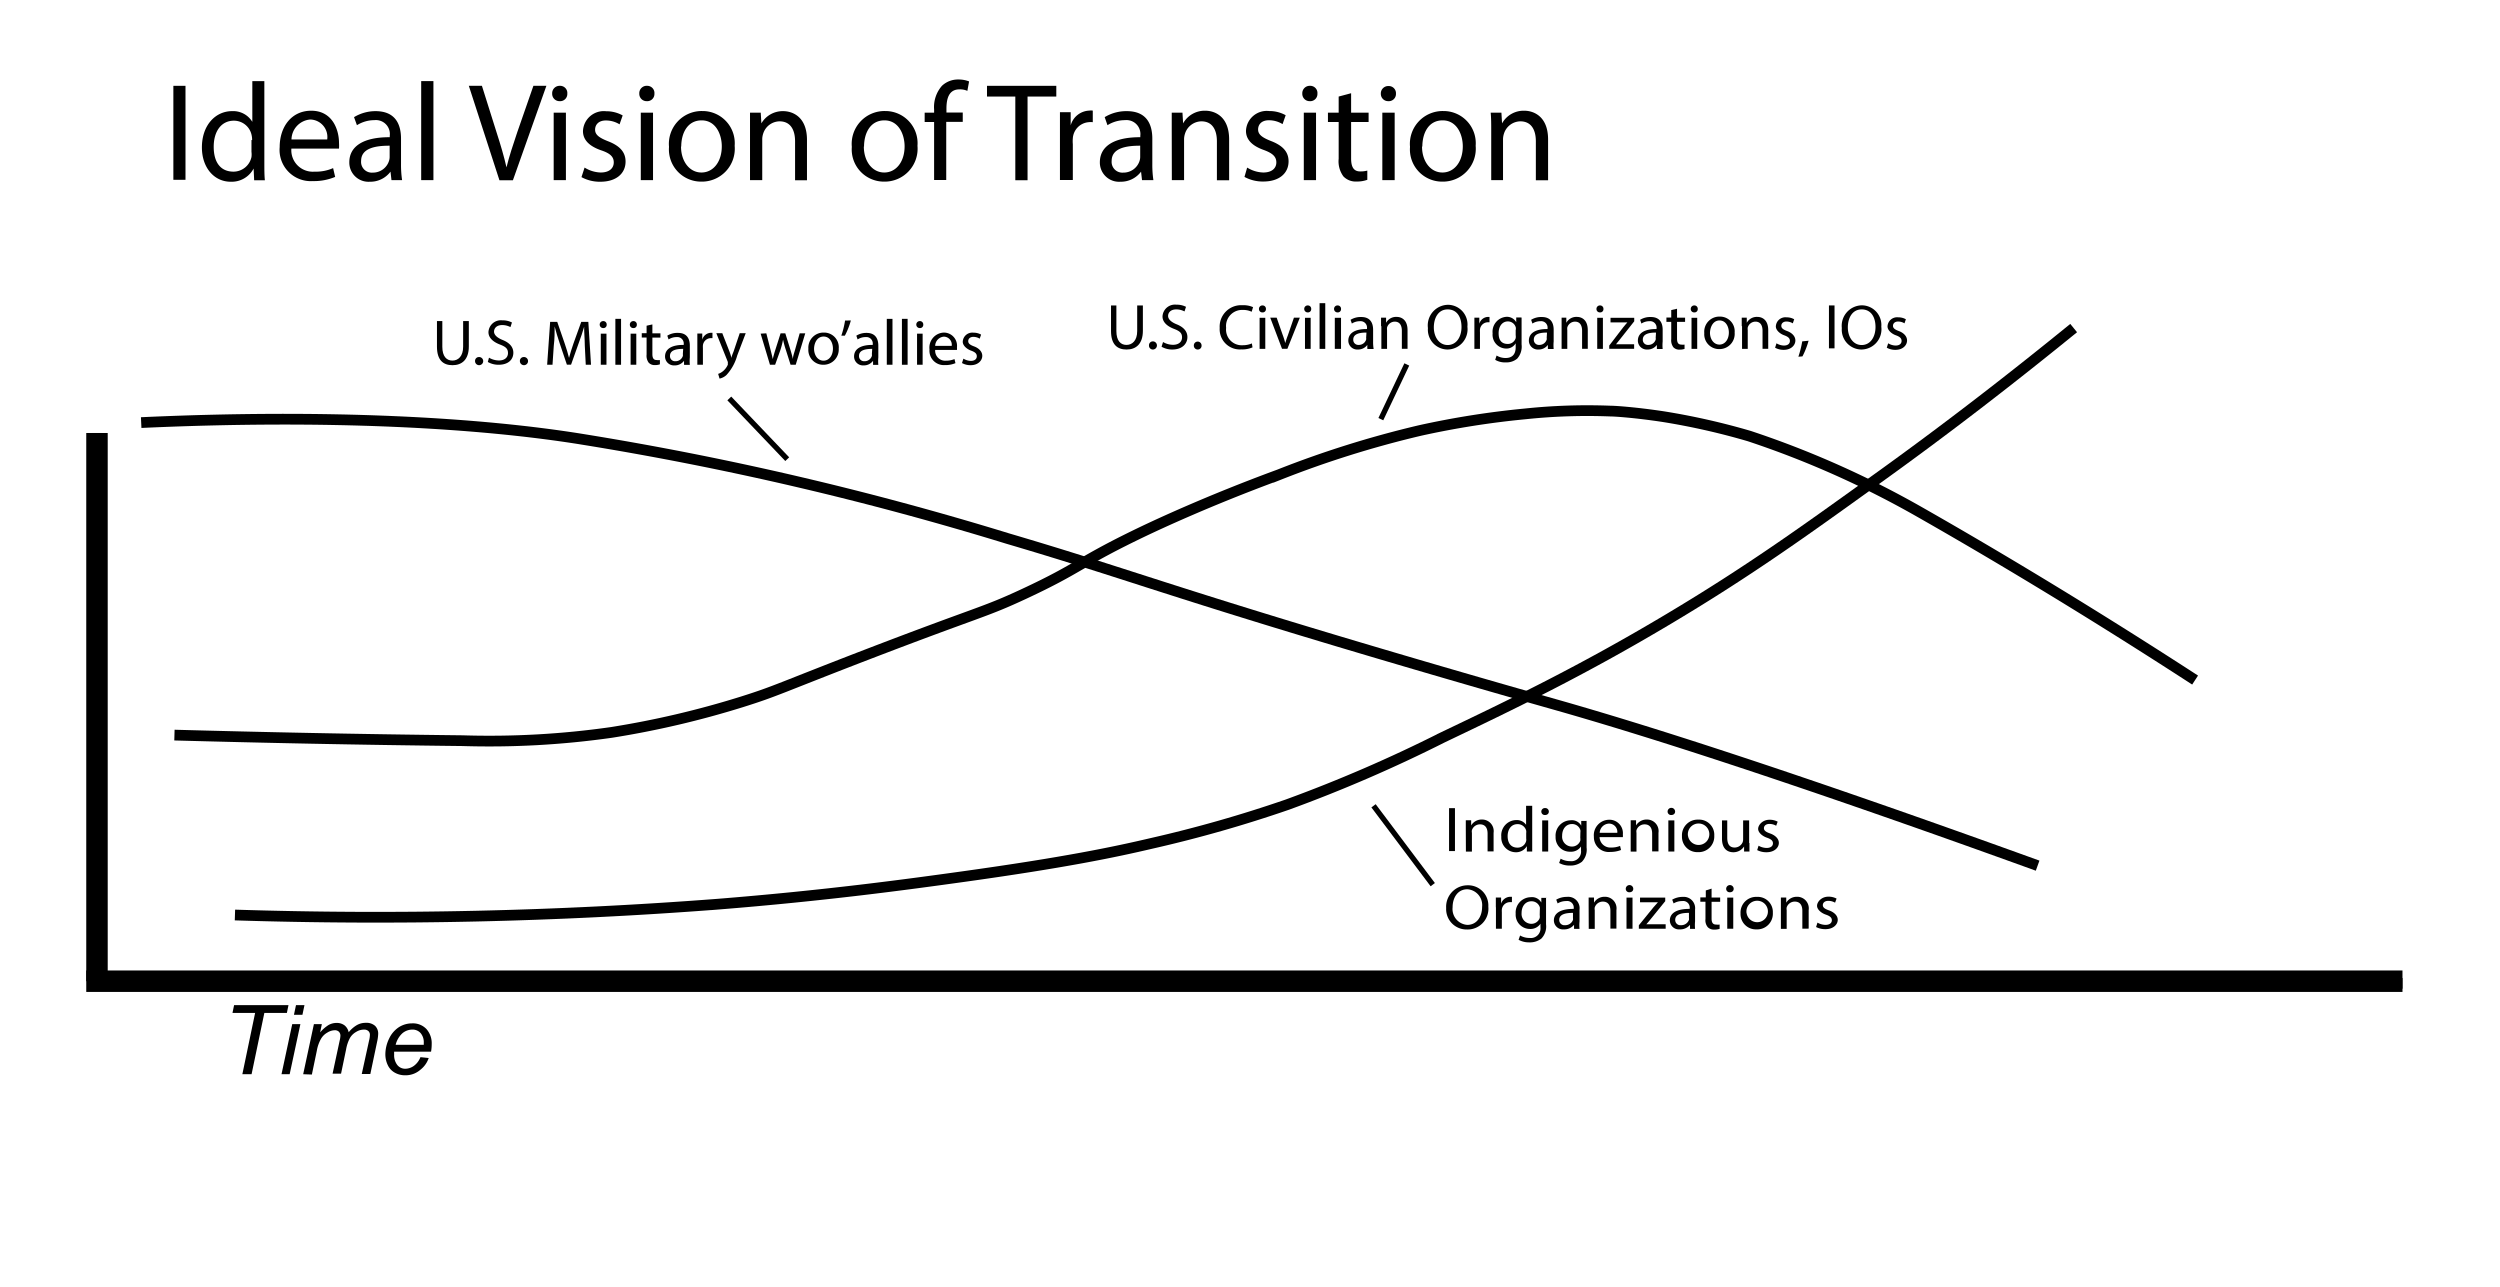 <svg id="Layer_1" data-name="Layer 1" xmlns="http://www.w3.org/2000/svg" viewBox="0 0 233.03 120">
  <defs>
    <style>
      .cls-1, .cls-2, .cls-3, .cls-4 {
        fill: none;
        stroke: #000;
      }

      .cls-2, .cls-3, .cls-4 {
        stroke-miterlimit: 10;
      }

      .cls-2 {
        stroke-width: 0.5px;
      }

      .cls-3 {
        stroke-width: 2px;
      }
    </style>
  </defs>
  <g id="Layer_1-2" data-name="Layer 1">
    <line class="cls-1" x1="9.04" y1="91.46" x2="9.04" y2="40.36"/>
    <line class="cls-1" x1="8.54" y1="91.66" x2="223.94" y2="91.66"/>
    <g>
      <path d="M22.59,100.13l1.19-5.71H21.67l.15-.73h5.07l-.15.73h-2.1l-1.19,5.71Z"/>
      <path d="M26.24,100.13l1-4.67H28l-1,4.67Zm1.16-5.54.19-.9h.79l-.19.9Z"/>
      <path d="M28.26,100.13l1-4.67H30l-.16.77a3.47,3.47,0,0,1,.79-.69,1.53,1.53,0,0,1,.76-.19,1.18,1.18,0,0,1,.73.23,1.1,1.1,0,0,1,.38.64,2.82,2.82,0,0,1,.75-.66,1.64,1.64,0,0,1,.83-.22,1.22,1.22,0,0,1,.88.28,1,1,0,0,1,.29.78,3.84,3.84,0,0,1-.1.71l-.63,3h-.8L34.4,97a2.46,2.46,0,0,0,.08-.54.46.46,0,0,0-.15-.36.58.58,0,0,0-.41-.13,1.4,1.4,0,0,0-.73.22,1.53,1.53,0,0,0-.57.56,3.55,3.55,0,0,0-.36,1.07l-.47,2.26H31L31.66,97a2.21,2.21,0,0,0,.07-.46.51.51,0,0,0-.14-.37.53.53,0,0,0-.37-.14,1.36,1.36,0,0,0-.71.22,1.57,1.57,0,0,0-.6.6,3.49,3.49,0,0,0-.38,1.1l-.46,2.21Z"/>
      <path d="M39.19,98.54l.77.08a2.32,2.32,0,0,1-.77,1.09,2.1,2.1,0,0,1-1.43.52,1.92,1.92,0,0,1-.95-.24,1.55,1.55,0,0,1-.66-.7,2.31,2.31,0,0,1-.23-1,3.38,3.38,0,0,1,.35-1.48,2.57,2.57,0,0,1,.92-1.07,2.3,2.3,0,0,1,1.22-.35,1.73,1.73,0,0,1,1.33.52,2,2,0,0,1,.5,1.42,4.23,4.23,0,0,1-.06.7H36.74a2.29,2.29,0,0,0,0,.25,1.48,1.48,0,0,0,.3,1,.94.94,0,0,0,.74.34,1.4,1.4,0,0,0,.8-.27A1.8,1.8,0,0,0,39.19,98.54Zm-2.31-1.15H39.5v-.18a1.31,1.31,0,0,0-.3-.92,1,1,0,0,0-.77-.32,1.44,1.44,0,0,0-.93.35A2.14,2.14,0,0,0,36.88,97.39Z"/>
    </g>
    <g>
      <path d="M135.62,75.33v4h-.55v-4Z"/>
      <path d="M136.63,77.25c0-.3,0-.55,0-.79h.5l0,.48h0a1.14,1.14,0,0,1,1-.55,1.08,1.08,0,0,1,1.09,1.24v1.73h-.56V77.7c0-.47-.18-.86-.71-.86a.79.79,0,0,0-.75.54.66.66,0,0,0,0,.25v1.75h-.56Z"/>
      <path d="M142.82,75.11v3.51c0,.26,0,.55,0,.75h-.5l0-.5h0a1.16,1.16,0,0,1-1.05.57A1.36,1.36,0,0,1,139.94,78a1.42,1.42,0,0,1,1.38-1.56,1.06,1.06,0,0,1,.93.44h0V75.11Zm-.56,2.54a.78.78,0,0,0,0-.22.81.81,0,0,0-.81-.61c-.58,0-.92.48-.92,1.12s.31,1.07.91,1.07a.82.82,0,0,0,.82-.63.8.8,0,0,0,0-.23v-.5Z"/>
      <path d="M144.37,75.65c0,.18-.13.32-.36.32a.32.32,0,0,1-.34-.32.33.33,0,0,1,.35-.33A.33.33,0,0,1,144.37,75.65Zm-.62,3.72v-2.9h.56v2.9Z"/>
      <path d="M147.89,76.47c0,.21,0,.44,0,.8V79a1.62,1.62,0,0,1-.44,1.33,1.72,1.72,0,0,1-1.12.35,2,2,0,0,1-1-.24l.14-.4a1.79,1.79,0,0,0,.9.23.9.9,0,0,0,1-1V78.9h0a1.11,1.11,0,0,1-1,.49A1.33,1.33,0,0,1,145,78a1.43,1.43,0,0,1,1.39-1.54,1,1,0,0,1,1,.5h0l0-.44h.49Zm-.58,1.14a.88.88,0,0,0,0-.24.8.8,0,0,0-.78-.56c-.54,0-.92.43-.92,1.1a.92.92,0,0,0,.91,1,.82.82,0,0,0,.78-.54.9.9,0,0,0,0-.28Z"/>
      <path d="M149.1,78a1,1,0,0,0,1.06,1,2.19,2.19,0,0,0,.85-.15l.09.38a2.69,2.69,0,0,1-1,.18A1.38,1.38,0,0,1,148.57,78,1.44,1.44,0,0,1,150,76.41a1.25,1.25,0,0,1,1.27,1.37,1.47,1.47,0,0,1,0,.25H149.1Zm1.65-.37a.77.77,0,0,0-.78-.86.9.9,0,0,0-.86.86Z"/>
      <path d="M152,77.25c0-.3,0-.55,0-.79h.5l0,.48h0a1.14,1.14,0,0,1,1-.55,1.08,1.08,0,0,1,1.09,1.24v1.73H154V77.7c0-.47-.18-.86-.71-.86a.79.79,0,0,0-.75.54.66.66,0,0,0,0,.25v1.75H152Z"/>
      <path d="M156.14,75.65c0,.18-.13.32-.36.32a.32.32,0,0,1-.34-.32.35.35,0,0,1,.7,0Zm-.63,3.72v-2.9h.56v2.9Z"/>
      <path d="M159.79,77.89a1.46,1.46,0,0,1-1.53,1.54,1.43,1.43,0,0,1-1.48-1.49,1.46,1.46,0,0,1,1.53-1.54A1.41,1.41,0,0,1,159.79,77.89Zm-2.45,0a1,1,0,1,0,1-1.13A1,1,0,0,0,157.34,77.92Z"/>
      <path d="M163.07,78.58c0,.3,0,.56,0,.79h-.5l0-.47h0a1.18,1.18,0,0,1-1,.54c-.48,0-1.06-.25-1.06-1.27v-1.7H161v1.61c0,.55.18.92.69.92a.81.81,0,0,0,.74-.48.76.76,0,0,0,.05-.27V76.47h.56v2.11Z"/>
      <path d="M163.92,78.83a1.58,1.58,0,0,0,.74.21c.41,0,.6-.19.6-.43s-.16-.39-.57-.53-.81-.47-.81-.82.4-.85,1.06-.85a1.58,1.58,0,0,1,.76.18l-.14.38a1.26,1.26,0,0,0-.63-.17c-.33,0-.51.18-.51.4s.18.35.58.49.81.44.81.88-.42.87-1.15.87a1.86,1.86,0,0,1-.87-.2Z"/>
      <path d="M138.73,84.51a1.94,1.94,0,0,1-2,2.13,1.9,1.9,0,0,1-1.93-2,2,2,0,0,1,2-2.12A1.88,1.88,0,0,1,138.73,84.51Zm-3.33.06a1.48,1.48,0,0,0,1.37,1.64c.88,0,1.38-.76,1.38-1.68a1.48,1.48,0,0,0-1.37-1.64C135.86,82.89,135.4,83.69,135.4,84.57Z"/>
      <path d="M139.43,84.57c0-.34,0-.64,0-.91h.49l0,.57h0a.92.92,0,0,1,.85-.64l.16,0v.5l-.19,0a.77.77,0,0,0-.75.68,1.71,1.71,0,0,0,0,.25v1.55h-.55v-2Z"/>
      <path d="M144.11,83.67c0,.21,0,.44,0,.8v1.69a1.62,1.62,0,0,1-.44,1.33,1.72,1.72,0,0,1-1.12.35,2,2,0,0,1-1-.24l.14-.4a1.79,1.79,0,0,0,.9.23.9.9,0,0,0,1-1V86.1h0a1.11,1.11,0,0,1-1,.49,1.33,1.33,0,0,1-1.31-1.42,1.43,1.43,0,0,1,1.39-1.54,1,1,0,0,1,1,.5h0l0-.44h.49Zm-.58,1.14a.88.88,0,0,0,0-.24.8.8,0,0,0-.78-.56c-.54,0-.92.43-.92,1.1a.92.92,0,0,0,.91,1,.82.82,0,0,0,.78-.54.9.9,0,0,0,0-.28Z"/>
      <path d="M146.72,86.57l0-.37h0a1.16,1.16,0,0,1-.94.43.85.85,0,0,1-.94-.83c0-.7.66-1.09,1.85-1.08v-.06a.61.61,0,0,0-.7-.67,1.52,1.52,0,0,0-.8.22l-.13-.35a1.94,1.94,0,0,1,1-.26,1.06,1.06,0,0,1,1.17,1.19v1.09a3.78,3.78,0,0,0,0,.7h-.51Zm-.08-1.48c-.61,0-1.3.09-1.3.65a.48.48,0,0,0,.53.5.77.77,0,0,0,.75-.49.47.47,0,0,0,0-.17v-.49Z"/>
      <path d="M148.08,84.45c0-.3,0-.55,0-.79h.5l0,.48h0a1.14,1.14,0,0,1,1-.55,1.08,1.08,0,0,1,1.09,1.24v1.73h-.56V84.9c0-.47-.18-.86-.71-.86a.79.79,0,0,0-.75.54.66.66,0,0,0,0,.25v1.75h-.56Z"/>
      <path d="M152.24,82.85c0,.18-.13.32-.36.32a.32.32,0,0,1-.34-.32.35.35,0,0,1,.7,0Zm-.63,3.72v-2.9h.56v2.9Z"/>
      <path d="M152.75,86.26l1.39-1.71c.13-.16.26-.29.4-.45h-1.67v-.43h2.35V84l-1.37,1.69c-.13.16-.25.31-.39.46h1.8v.42h-2.5v-.32Z"/>
      <path d="M157.53,86.57l0-.37h0a1.16,1.16,0,0,1-.94.43.85.85,0,0,1-.94-.83c0-.7.66-1.09,1.85-1.08v-.06a.61.61,0,0,0-.7-.67,1.52,1.52,0,0,0-.8.22l-.13-.35a1.94,1.94,0,0,1,1-.26A1.06,1.06,0,0,1,158,84.79v1.09a3.78,3.78,0,0,0,0,.7h-.51Zm-.08-1.48c-.61,0-1.3.09-1.3.65a.48.48,0,0,0,.53.5.77.77,0,0,0,.75-.49.47.47,0,0,0,0-.17v-.49Z"/>
      <path d="M159.54,82.83v.83h.8v.4h-.8v1.56c0,.36.11.56.42.56a1.28,1.28,0,0,0,.33,0l0,.4a1.52,1.52,0,0,1-.5.07.8.8,0,0,1-.6-.22,1,1,0,0,1-.22-.76V84.05h-.48v-.4H159V83Z"/>
      <path d="M161.6,82.85c0,.18-.13.32-.36.32a.32.32,0,0,1-.34-.32.35.35,0,0,1,.7,0ZM161,86.57v-2.9h.56v2.9Z"/>
      <path d="M165.25,85.09a1.46,1.46,0,0,1-1.53,1.54,1.43,1.43,0,0,1-1.48-1.49,1.46,1.46,0,0,1,1.53-1.54A1.41,1.41,0,0,1,165.25,85.09Zm-2.45,0a1,1,0,1,0,1-1.13A1,1,0,0,0,162.8,85.12Z"/>
      <path d="M166,84.45c0-.3,0-.55,0-.79h.5l0,.48h0a1.14,1.14,0,0,1,1-.55,1.08,1.08,0,0,1,1.09,1.24v1.73H168V84.9c0-.47-.18-.86-.71-.86a.79.79,0,0,0-.75.54.66.66,0,0,0,0,.25v1.75H166Z"/>
      <path d="M169.41,86a1.58,1.58,0,0,0,.74.21c.41,0,.6-.19.6-.43s-.16-.39-.57-.53-.81-.47-.81-.82.4-.85,1.06-.85a1.58,1.58,0,0,1,.76.18l-.14.38a1.26,1.26,0,0,0-.63-.17c-.33,0-.51.18-.51.4s.18.35.58.49.81.44.81.88-.42.87-1.15.87a1.86,1.86,0,0,1-.87-.2Z"/>
    </g>
    <g>
      <path d="M104.06,28.47v2.39c0,.91.4,1.29.94,1.29s1-.4,1-1.29V28.47h.53v2.36c0,1.24-.65,1.75-1.52,1.75s-1.45-.47-1.45-1.73V28.47Z"/>
      <path d="M107.1,32.2a.36.36,0,0,1,.36-.38.38.38,0,0,1,0,.76A.36.36,0,0,1,107.1,32.2Z"/>
      <path d="M108.41,31.88a1.85,1.85,0,0,0,.93.26c.53,0,.84-.28.84-.69s-.21-.59-.76-.8-1.06-.58-1.06-1.15a1.16,1.16,0,0,1,1.3-1.1,1.85,1.85,0,0,1,.89.2l-.14.43a1.63,1.63,0,0,0-.77-.19c-.55,0-.76.33-.76.61s.25.56.8.78,1,.59,1,1.19-.46,1.16-1.41,1.16a2,2,0,0,1-1-.26Z"/>
      <path d="M111.28,32.2a.36.36,0,1,1,.72,0,.35.35,0,0,1-.36.38A.36.36,0,0,1,111.28,32.2Z"/>
      <path d="M116.75,32.38a2.49,2.49,0,0,1-1.06.19,1.88,1.88,0,0,1-2-2,2,2,0,0,1,2.11-2.12,2.22,2.22,0,0,1,1,.18l-.13.43a1.84,1.84,0,0,0-.81-.17,1.5,1.5,0,0,0-1.57,1.67,1.46,1.46,0,0,0,1.55,1.62,2.1,2.1,0,0,0,.85-.17Z"/>
      <path d="M118,28.8a.3.3,0,0,1-.33.32.31.31,0,0,1-.32-.32.32.32,0,0,1,.33-.33A.31.31,0,0,1,118,28.8Zm-.59,3.72v-2.9h.53v2.9Z"/>
      <path d="M119,29.61l.57,1.63a6.21,6.21,0,0,1,.23.74h0c.07-.24.15-.48.25-.74l.56-1.63h.55L120,32.51h-.5l-1.1-2.9Z"/>
      <path d="M122.22,28.8a.3.3,0,0,1-.33.32.32.32,0,0,1-.32-.32.32.32,0,0,1,.33-.33A.31.31,0,0,1,122.22,28.8Zm-.58,3.72v-2.9h.53v2.9Z"/>
      <path d="M123,28.26h.53v4.26H123Z"/>
      <path d="M125,28.8a.3.3,0,0,1-.33.32.32.32,0,0,1-.32-.32.32.32,0,0,1,.33-.33A.31.31,0,0,1,125,28.8Zm-.58,3.72v-2.9H125v2.9Z"/>
      <path d="M127.45,32.52l0-.37h0a1.06,1.06,0,0,1-.88.43.83.83,0,0,1-.89-.83c0-.7.62-1.09,1.74-1.08v-.06a.6.6,0,0,0-.66-.67,1.35,1.35,0,0,0-.75.22l-.12-.35a1.77,1.77,0,0,1,1-.26c.88,0,1.1.61,1.1,1.19v1.09a3.78,3.78,0,0,0,.05.7h-.48ZM127.37,31c-.57,0-1.23.09-1.23.65a.47.47,0,0,0,.5.5.71.71,0,0,0,.7-.49.47.47,0,0,0,0-.17Z"/>
      <path d="M128.73,30.4c0-.3,0-.55,0-.79h.47l0,.48h0a1.06,1.06,0,0,1,1-.55c.4,0,1,.24,1,1.24v1.73h-.53V30.84c0-.47-.17-.86-.67-.86a.76.76,0,0,0-.71.54.93.93,0,0,0,0,.25v1.75h-.53V30.4Z"/>
      <path d="M136.78,30.45a1.89,1.89,0,0,1-1.87,2.13,1.85,1.85,0,0,1-1.81-2A1.92,1.92,0,0,1,135,28.41,1.84,1.84,0,0,1,136.78,30.45Zm-3.13.07c0,.86.47,1.64,1.29,1.64s1.29-.76,1.29-1.68-.42-1.64-1.29-1.64S133.65,29.63,133.65,30.52Z"/>
      <path d="M137.43,30.52c0-.34,0-.64,0-.91h.46l0,.57h0a.87.87,0,0,1,.8-.64l.15,0v.5l-.18,0a.75.75,0,0,0-.71.68,1.81,1.81,0,0,0,0,.25v1.55h-.52Z"/>
      <path d="M141.83,29.61c0,.21,0,.44,0,.8V32.1a1.69,1.69,0,0,1-.41,1.33,1.55,1.55,0,0,1-1.05.35,1.8,1.8,0,0,1-1-.24l.13-.4a1.62,1.62,0,0,0,.85.23c.54,0,.93-.28.93-1V32h0a1,1,0,0,1-.92.49,1.29,1.29,0,0,1-1.23-1.42,1.39,1.39,0,0,1,1.3-1.54,1,1,0,0,1,.9.5h0l0-.44h.46Zm-.54,1.15a.88.88,0,0,0,0-.24.76.76,0,0,0-.74-.56c-.5,0-.86.43-.86,1.1s.29,1,.86,1a.76.76,0,0,0,.73-.54.9.9,0,0,0,0-.28v-.52Z"/>
      <path d="M144.28,32.52l0-.37h0a1.06,1.06,0,0,1-.88.43.83.83,0,0,1-.89-.83c0-.7.62-1.09,1.74-1.08v-.06a.6.6,0,0,0-.66-.67,1.35,1.35,0,0,0-.75.22l-.12-.35a1.77,1.77,0,0,1,1-.26c.88,0,1.1.61,1.1,1.19v1.09a3.78,3.78,0,0,0,0,.7h-.48ZM144.2,31c-.57,0-1.23.09-1.23.65a.47.47,0,0,0,.5.5.71.71,0,0,0,.7-.49.47.47,0,0,0,0-.17Z"/>
      <path d="M145.56,30.4c0-.3,0-.55,0-.79H146l0,.48h0a1.06,1.06,0,0,1,1-.55c.4,0,1,.24,1,1.24v1.73h-.53V30.84c0-.47-.17-.86-.67-.86a.76.76,0,0,0-.71.54.93.93,0,0,0,0,.25v1.75h-.53V30.4Z"/>
      <path d="M149.46,28.8a.3.3,0,0,1-.33.32.31.31,0,0,1-.32-.32.32.32,0,0,1,.33-.33A.31.31,0,0,1,149.46,28.8Zm-.58,3.72v-2.9h.53v2.9Z"/>
      <path d="M150,32.21l1.31-1.71c.12-.16.25-.29.38-.45h-1.57v-.43h2.21v.33L151,31.63c-.12.16-.24.31-.37.46h1.69v.42H150v-.31Z"/>
      <path d="M154.44,32.52l0-.37h0a1.06,1.06,0,0,1-.88.43.83.83,0,0,1-.89-.83c0-.7.62-1.09,1.74-1.08v-.06a.6.6,0,0,0-.66-.67,1.35,1.35,0,0,0-.75.22l-.12-.35a1.77,1.77,0,0,1,1-.26c.88,0,1.1.61,1.1,1.19v1.09a3.78,3.78,0,0,0,0,.7h-.48ZM154.36,31c-.57,0-1.23.09-1.23.65a.47.47,0,0,0,.5.5.71.71,0,0,0,.7-.49.47.47,0,0,0,0-.17Z"/>
      <path d="M156.32,28.78v.83h.75V30h-.75v1.56c0,.36.1.56.4.56a1,1,0,0,0,.3,0l0,.4a1.33,1.33,0,0,1-.47.07.74.74,0,0,1-.57-.22,1.08,1.08,0,0,1-.2-.76V30h-.45v-.4h.45v-.7Z"/>
      <path d="M158.25,28.8a.3.3,0,0,1-.33.32.31.31,0,0,1-.32-.32.32.32,0,0,1,.33-.33A.31.31,0,0,1,158.25,28.8Zm-.58,3.72v-2.9h.53v2.9Z"/>
      <path d="M161.69,31a1.42,1.42,0,0,1-1.44,1.54,1.38,1.38,0,0,1-1.39-1.49,1.41,1.41,0,0,1,1.44-1.54A1.37,1.37,0,0,1,161.69,31Zm-2.3,0c0,.64.37,1.12.88,1.12s.88-.47.88-1.13c0-.49-.25-1.12-.87-1.12S159.39,30.52,159.39,31.07Z"/>
      <path d="M162.35,30.4c0-.3,0-.55,0-.79h.47l0,.48h0a1.06,1.06,0,0,1,1-.55c.4,0,1,.24,1,1.24v1.73h-.53V30.84c0-.47-.17-.86-.67-.86a.76.76,0,0,0-.71.54.93.93,0,0,0,0,.25v1.75h-.53V30.4Z"/>
      <path d="M165.59,32a1.41,1.41,0,0,0,.69.21c.38,0,.56-.19.56-.43s-.15-.39-.54-.53-.77-.47-.77-.82a.89.89,0,0,1,1-.85,1.4,1.4,0,0,1,.71.18l-.13.38a1.12,1.12,0,0,0-.59-.17c-.31,0-.48.18-.48.4s.17.35.55.49.76.44.76.88-.4.87-1.08.87a1.61,1.61,0,0,1-.81-.2Z"/>
      <path d="M167.63,33.25a9.33,9.33,0,0,0,.36-1.43l.59-.06a7.29,7.29,0,0,1-.57,1.46Z"/>
      <path d="M171,28.47v4h-.52v-4Z"/>
      <path d="M175.36,30.45a1.89,1.89,0,0,1-1.87,2.13,1.85,1.85,0,0,1-1.81-2,1.91,1.91,0,0,1,1.87-2.12A1.83,1.83,0,0,1,175.36,30.45Zm-3.12.07c0,.86.47,1.64,1.29,1.64s1.29-.76,1.29-1.68-.42-1.64-1.29-1.64S172.24,29.63,172.24,30.52Z"/>
      <path d="M176,32a1.41,1.41,0,0,0,.69.21c.38,0,.56-.19.56-.43s-.15-.39-.54-.53-.77-.47-.77-.82a.89.89,0,0,1,1-.85,1.4,1.4,0,0,1,.71.18l-.13.38a1.12,1.12,0,0,0-.59-.17c-.31,0-.48.18-.48.4s.17.35.55.49.76.44.76.88-.39.87-1.08.87a1.61,1.61,0,0,1-.81-.2Z"/>
    </g>
    <g>
      <path d="M41.23,29.93v2.39c0,.91.4,1.29.94,1.29s1-.4,1-1.29V29.93h.53v2.36c0,1.24-.65,1.75-1.52,1.75s-1.45-.47-1.45-1.73V29.93Z"/>
      <path d="M44.28,33.66a.36.36,0,0,1,.36-.38.38.38,0,1,1-.36.38Z"/>
      <path d="M45.58,33.34a1.85,1.85,0,0,0,.93.26c.53,0,.84-.28.84-.69s-.21-.59-.76-.8-1.06-.58-1.06-1.15a1.16,1.16,0,0,1,1.3-1.1,1.85,1.85,0,0,1,.89.2l-.14.43a1.63,1.63,0,0,0-.77-.19c-.55,0-.76.33-.76.61s.25.56.8.78,1,.59,1,1.19S47.42,34,46.47,34a2,2,0,0,1-1-.26Z"/>
      <path d="M48.46,33.66a.36.36,0,0,1,.36-.38.38.38,0,1,1-.36.38Z"/>
      <path d="M54.51,32.2c0-.56-.07-1.24-.06-1.75h0c-.14.47-.3,1-.51,1.54l-.71,2h-.39L52.17,32c-.19-.57-.35-1.09-.47-1.57h0c0,.5,0,1.18-.08,1.79L51.5,34H51l.28-4h.66l.69,2c.17.5.31.94.41,1.36h0c.1-.41.25-.85.42-1.36l.72-2h.66l.25,4H54.6Z"/>
      <path d="M56.55,30.26a.3.3,0,0,1-.33.32.32.32,0,0,1-.32-.32.32.32,0,0,1,.33-.33A.31.31,0,0,1,56.55,30.26ZM56,34v-2.9h.53V34Z"/>
      <path d="M57.36,29.72h.53V34h-.53Z"/>
      <path d="M59.36,30.26a.3.3,0,0,1-.33.32.31.31,0,0,1-.32-.32.32.32,0,0,1,.33-.33A.31.31,0,0,1,59.36,30.26ZM58.78,34v-2.9h.53V34Z"/>
      <path d="M60.81,30.24v.83h.75v.4h-.75V33c0,.36.1.56.4.56a1,1,0,0,0,.3,0l0,.4a1.33,1.33,0,0,1-.47.07.74.74,0,0,1-.57-.22,1.08,1.08,0,0,1-.2-.76V31.46h-.45v-.4h.45v-.7Z"/>
      <path d="M63.76,34l0-.37h0a1.06,1.06,0,0,1-.88.43.83.83,0,0,1-.89-.83c0-.7.62-1.09,1.74-1.08v-.06a.6.6,0,0,0-.66-.67,1.35,1.35,0,0,0-.75.22l-.12-.35a1.77,1.77,0,0,1,1-.26c.88,0,1.1.61,1.1,1.19v1.09a3.78,3.78,0,0,0,0,.7h-.48Zm-.08-1.48c-.57,0-1.23.09-1.23.65a.47.47,0,0,0,.5.5.71.71,0,0,0,.7-.49.47.47,0,0,0,0-.17Z"/>
      <path d="M65,32c0-.34,0-.64,0-.91h.46l0,.57h0a.87.87,0,0,1,.8-.64l.15,0v.5l-.18,0a.75.75,0,0,0-.71.68,1.81,1.81,0,0,0,0,.25V34H65Z"/>
      <path d="M67.33,31.07,68,32.78c.07.19.14.42.19.59h0c0-.17.11-.4.19-.61l.57-1.7h.56l-.79,2.07a4.42,4.42,0,0,1-1,1.82,1.34,1.34,0,0,1-.65.34l-.13-.44a1.36,1.36,0,0,0,.46-.26,1.62,1.62,0,0,0,.44-.59.46.46,0,0,0,0-.13.38.38,0,0,0,0-.14l-1.07-2.67h.58Z"/>
      <path d="M71.43,31.07l.38,1.48c.08.32.16.62.22.92h0c.07-.29.16-.61.26-.92l.47-1.48h.44l.45,1.45c.11.35.19.65.26.95h0c0-.29.13-.6.22-.94l.41-1.46h.52L74.17,34h-.48l-.44-1.39a9.46,9.46,0,0,1-.26-.95h0a8.37,8.37,0,0,1-.26,1L72.25,34h-.48l-.87-2.9Z"/>
      <path d="M78.18,32.5A1.42,1.42,0,0,1,76.74,34a1.38,1.38,0,0,1-1.39-1.49A1.41,1.41,0,0,1,76.79,31,1.37,1.37,0,0,1,78.18,32.5Zm-2.3,0c0,.64.37,1.12.88,1.12s.88-.47.88-1.13c0-.49-.25-1.12-.87-1.12S75.88,32,75.88,32.53Z"/>
      <path d="M79.31,29.87a6.87,6.87,0,0,1-.56,1.42l-.33,0a8.08,8.08,0,0,0,.35-1.41Z"/>
      <path d="M81.38,34l0-.37h0a1.06,1.06,0,0,1-.88.43.83.83,0,0,1-.89-.83c0-.7.62-1.09,1.74-1.08v-.06a.6.6,0,0,0-.66-.67,1.35,1.35,0,0,0-.75.22l-.12-.35a1.77,1.77,0,0,1,.95-.26c.88,0,1.1.61,1.1,1.19v1.09a3.78,3.78,0,0,0,0,.7h-.48Zm-.08-1.48c-.57,0-1.23.09-1.23.65a.47.47,0,0,0,.5.5.71.71,0,0,0,.7-.49.47.47,0,0,0,0-.17Z"/>
      <path d="M82.66,29.72h.53V34h-.53Z"/>
      <path d="M84.07,29.72h.53V34h-.53Z"/>
      <path d="M86.06,30.26a.3.3,0,0,1-.33.32.32.32,0,0,1-.32-.32.32.32,0,0,1,.33-.33A.31.31,0,0,1,86.06,30.26ZM85.48,34v-2.9H86V34Z"/>
      <path d="M87.17,32.62a.93.93,0,0,0,1,1,2,2,0,0,0,.8-.15l.09.38a2.41,2.41,0,0,1-1,.18,1.34,1.34,0,0,1-1.42-1.46A1.4,1.4,0,0,1,88,31a1.23,1.23,0,0,1,1.2,1.37,1.47,1.47,0,0,1,0,.25h-2Zm1.54-.38a.75.75,0,0,0-.73-.86.88.88,0,0,0-.81.86Z"/>
      <path d="M89.8,33.43a1.41,1.41,0,0,0,.69.21c.38,0,.56-.19.56-.43s-.15-.39-.54-.53-.77-.47-.77-.82a.89.89,0,0,1,1-.85,1.4,1.4,0,0,1,.71.18l-.13.38a1.12,1.12,0,0,0-.59-.17c-.31,0-.48.18-.48.4s.17.35.55.49.76.44.76.88-.4.87-1.08.87a1.61,1.61,0,0,1-.81-.2Z"/>
    </g>
    <g>
      <path d="M17.29,8v8.76H16.16V8Z"/>
      <path d="M24.64,7.56v7.61c0,.56,0,1.2.05,1.63h-1l-.05-1.09h0a2.31,2.31,0,0,1-2.14,1.23c-1.52,0-2.68-1.29-2.68-3.2,0-2.09,1.28-3.38,2.81-3.38a2.08,2.08,0,0,1,1.89,1h0V7.56Zm-1.14,5.5a2,2,0,0,0-.05-.48,1.68,1.68,0,0,0-1.65-1.33c-1.18,0-1.88,1-1.88,2.43S20.54,16,21.77,16a1.72,1.72,0,0,0,1.67-1.36,1.94,1.94,0,0,0,0-.49v-1.1Z"/>
      <path d="M27.16,13.85A2,2,0,0,0,29.31,16a4,4,0,0,0,1.74-.33l.19.82a5.11,5.11,0,0,1-2.09.39,2.91,2.91,0,0,1-3.08-3.17c0-1.9,1.11-3.39,2.94-3.39,2,0,2.59,1.81,2.59,3a4.82,4.82,0,0,1,0,.53h-4.4ZM30.5,13a1.63,1.63,0,0,0-1.58-1.86A1.9,1.9,0,0,0,27.17,13Z"/>
      <path d="M36.49,16.79,36.4,16h0a2.34,2.34,0,0,1-1.92.94,1.79,1.79,0,0,1-1.92-1.81c0-1.52,1.35-2.35,3.77-2.34v-.13a1.3,1.3,0,0,0-1.43-1.46,3.08,3.08,0,0,0-1.63.47L33,10.92A3.87,3.87,0,0,1,35,10.36c1.92,0,2.38,1.31,2.38,2.57v2.35a9.8,9.8,0,0,0,.1,1.51Zm-.17-3.21c-1.24,0-2.66.19-2.66,1.42a1,1,0,0,0,1.08,1.09A1.57,1.57,0,0,0,36.26,15a1.18,1.18,0,0,0,.06-.36Z"/>
      <path d="M39.26,7.56H40.4v9.23H39.26Z"/>
      <path d="M46.55,16.79,43.7,8h1.22l1.36,4.32c.38,1.18.7,2.25.93,3.28h0c.25-1,.61-2.12,1-3.26L49.72,8h1.21L47.81,16.8H46.55Z"/>
      <path d="M52.88,8.73a.67.67,0,0,1-.72.7.68.68,0,0,1-.69-.7A.69.69,0,0,1,52.18,8,.67.67,0,0,1,52.88,8.73Zm-1.27,8.06V10.5h1.14v6.29Z"/>
      <path d="M54.49,15.62a3,3,0,0,0,1.5.46c.83,0,1.22-.42,1.22-.94S56.89,14.29,56,14c-1.13-.4-1.66-1-1.66-1.78a1.94,1.94,0,0,1,2.16-1.85,3.11,3.11,0,0,1,1.54.39l-.29.83a2.41,2.41,0,0,0-1.28-.36c-.67,0-1,.39-1,.86s.38.75,1.19,1.07c1.09.42,1.65,1,1.65,1.9,0,1.1-.86,1.88-2.35,1.88a3.55,3.55,0,0,1-1.76-.43Z"/>
      <path d="M61,8.73a.67.67,0,0,1-.72.7.68.68,0,0,1-.69-.7A.69.69,0,0,1,60.34,8,.67.67,0,0,1,61,8.73Zm-1.27,8.06V10.5h1.14v6.29Z"/>
      <path d="M68.48,13.59a3.07,3.07,0,0,1-3.12,3.34,3,3,0,0,1-3-3.24,3.06,3.06,0,0,1,3.11-3.34A3,3,0,0,1,68.48,13.59Zm-5,.07c0,1.38.79,2.42,1.9,2.42s1.9-1,1.9-2.44c0-1.07-.53-2.42-1.88-2.42S63.5,12.46,63.5,13.66Z"/>
      <path d="M69.91,12.2c0-.65,0-1.18,0-1.7h1l.06,1h0A2.3,2.3,0,0,1,73,10.36c.87,0,2.22.52,2.22,2.68V16.8H74.11V13.17c0-1-.38-1.86-1.45-1.86a1.63,1.63,0,0,0-1.53,1.17,1.69,1.69,0,0,0-.08.53v3.78H69.91Z"/>
      <path d="M85.52,13.59a3.07,3.07,0,0,1-3.12,3.34,3,3,0,0,1-3-3.24,3.06,3.06,0,0,1,3.11-3.34A3,3,0,0,1,85.52,13.59Zm-5,.07c0,1.38.79,2.42,1.9,2.42s1.9-1,1.9-2.44c0-1.07-.53-2.42-1.88-2.42S80.54,12.46,80.54,13.66Z"/>
      <path d="M87.07,16.79V11.37h-.88V10.5h.88v-.3A3,3,0,0,1,87.8,8a2.17,2.17,0,0,1,1.53-.59,2.66,2.66,0,0,1,1,.18l-.16.88a1.68,1.68,0,0,0-.73-.14c-1,0-1.22.86-1.22,1.82v.34h1.52v.87H88.2v5.42H87.07Z"/>
      <path d="M94.65,9H92V8h6.46V9H95.78v7.8H94.64V9Z"/>
      <path d="M98.8,12.46c0-.74,0-1.38,0-2h1l0,1.23h0a1.87,1.87,0,0,1,1.74-1.38,1,1,0,0,1,.32,0v1.08a1.51,1.51,0,0,0-.39,0A1.61,1.61,0,0,0,100,12.9a2.89,2.89,0,0,0,0,.53v3.35H98.8Z"/>
      <path d="M106.45,16.79l-.09-.79h0a2.34,2.34,0,0,1-1.92.94,1.79,1.79,0,0,1-1.92-1.81c0-1.52,1.35-2.35,3.77-2.34v-.13a1.3,1.3,0,0,0-1.43-1.46,3.08,3.08,0,0,0-1.63.47l-.26-.75a3.87,3.87,0,0,1,2.06-.56c1.92,0,2.38,1.31,2.38,2.57v2.35a9.8,9.8,0,0,0,.1,1.51Zm-.17-3.21c-1.24,0-2.66.19-2.66,1.42a1,1,0,0,0,1.08,1.09A1.57,1.57,0,0,0,106.22,15a1.18,1.18,0,0,0,.06-.36Z"/>
      <path d="M109.22,12.2c0-.65,0-1.18,0-1.7h1l.06,1h0a2.3,2.3,0,0,1,2.07-1.18c.87,0,2.22.52,2.22,2.68V16.8h-1.14V13.17c0-1-.38-1.86-1.45-1.86a1.63,1.63,0,0,0-1.53,1.17,1.69,1.69,0,0,0-.08.53v3.78h-1.14Z"/>
      <path d="M116.25,15.62a3,3,0,0,0,1.5.46c.83,0,1.22-.42,1.22-.94s-.32-.85-1.17-1.16c-1.13-.4-1.66-1-1.66-1.78a1.94,1.94,0,0,1,2.16-1.85,3.11,3.11,0,0,1,1.54.39l-.29.83a2.41,2.41,0,0,0-1.28-.36c-.67,0-1,.39-1,.86s.38.75,1.19,1.07c1.09.42,1.65,1,1.65,1.9,0,1.1-.86,1.88-2.35,1.88a3.55,3.55,0,0,1-1.76-.43Z"/>
      <path d="M122.8,8.73a.67.67,0,0,1-.72.7.68.68,0,0,1-.69-.7A.69.69,0,0,1,122.1,8,.67.67,0,0,1,122.8,8.73Zm-1.27,8.06V10.5h1.14v6.29Z"/>
      <path d="M125.94,8.69V10.5h1.63v.87h-1.63v3.39c0,.78.22,1.22.85,1.22a2.44,2.44,0,0,0,.66-.08l0,.86a2.79,2.79,0,0,1-1,.16,1.58,1.58,0,0,1-1.23-.48,2.37,2.37,0,0,1-.44-1.64V11.37h-1V10.5h1V9Z"/>
      <path d="M130.12,8.73a.67.67,0,0,1-.72.7.68.68,0,0,1-.69-.7.69.69,0,0,1,.71-.71A.67.67,0,0,1,130.12,8.73Zm-1.27,8.06V10.5H130v6.29Z"/>
      <path d="M137.55,13.59a3.07,3.07,0,0,1-3.12,3.34,3,3,0,0,1-3-3.24,3.06,3.06,0,0,1,3.11-3.34A3,3,0,0,1,137.55,13.59Zm-5,.07c0,1.38.79,2.42,1.9,2.42s1.9-1,1.9-2.44c0-1.07-.53-2.42-1.88-2.42S132.58,12.46,132.58,13.66Z"/>
      <path d="M139,12.2c0-.65,0-1.18-.05-1.7h1l.06,1h0a2.3,2.3,0,0,1,2.07-1.18c.87,0,2.22.52,2.22,2.68V16.8h-1.14V13.17c0-1-.38-1.86-1.45-1.86a1.63,1.63,0,0,0-1.53,1.17,1.69,1.69,0,0,0-.08.53v3.78H139Z"/>
    </g>
    <line class="cls-2" x1="67.98" y1="37.14" x2="73.38" y2="42.8"/>
    <line class="cls-2" x1="131.13" y1="33.97" x2="128.71" y2="39.07"/>
    <line class="cls-2" x1="128.03" y1="75.11" x2="133.55" y2="82.46"/>
  </g>
  <g id="Layer_2" data-name="Layer 2">
    <line class="cls-3" x1="9.04" y1="40.36" x2="9.04" y2="91.46"/>
    <line class="cls-3" x1="223.94" y1="91.46" x2="8.04" y2="91.46"/>
    <path class="cls-4" d="M13.16,39.39c17.44-.8,31.49,0,41.08,1.55A295.13,295.13,0,0,1,93.93,50.2c10.18,3,14.26,4.62,30.71,9.55,10.59,3.17,18.45,5.39,20.39,5.94,7.82,2.22,21.09,6.38,44.9,15"/>
    <path class="cls-4" d="M193.29,30.58C187.86,35,181.57,39.91,174.45,45c-6.33,4.55-11.42,8.22-18.84,12.65-8.22,4.91-14.67,8-21.16,11.1A134.74,134.74,0,0,1,120,75a120.65,120.65,0,0,1-12.65,3.61c-3.49.82-8.08,1.78-17.55,3.1-5.18.72-12.83,1.77-23,2.58a416.48,416.48,0,0,1-44.9,1"/>
    <path class="cls-4" d="M16.26,68.52c8,.22,17,.41,26.84.52A80.5,80.5,0,0,0,57,68.27a85.66,85.66,0,0,0,12.13-2.84c3.19-1,3.54-1.28,11.61-4.39,10.77-4.14,10.89-3.9,14.71-5.68,5.37-2.5,5.05-2.94,11.35-5.94,1-.47,5.76-2.72,12.39-5.16a95,95,0,0,1,13.16-4.13,80.89,80.89,0,0,1,9.81-1.55,55.49,55.49,0,0,1,8-.26c.41,0,2.33.13,4.9.52a64.94,64.94,0,0,1,8,1.81,88,88,0,0,1,15.74,7c10.55,6,19.71,11.78,25.81,15.74"/>
  </g>
</svg>
